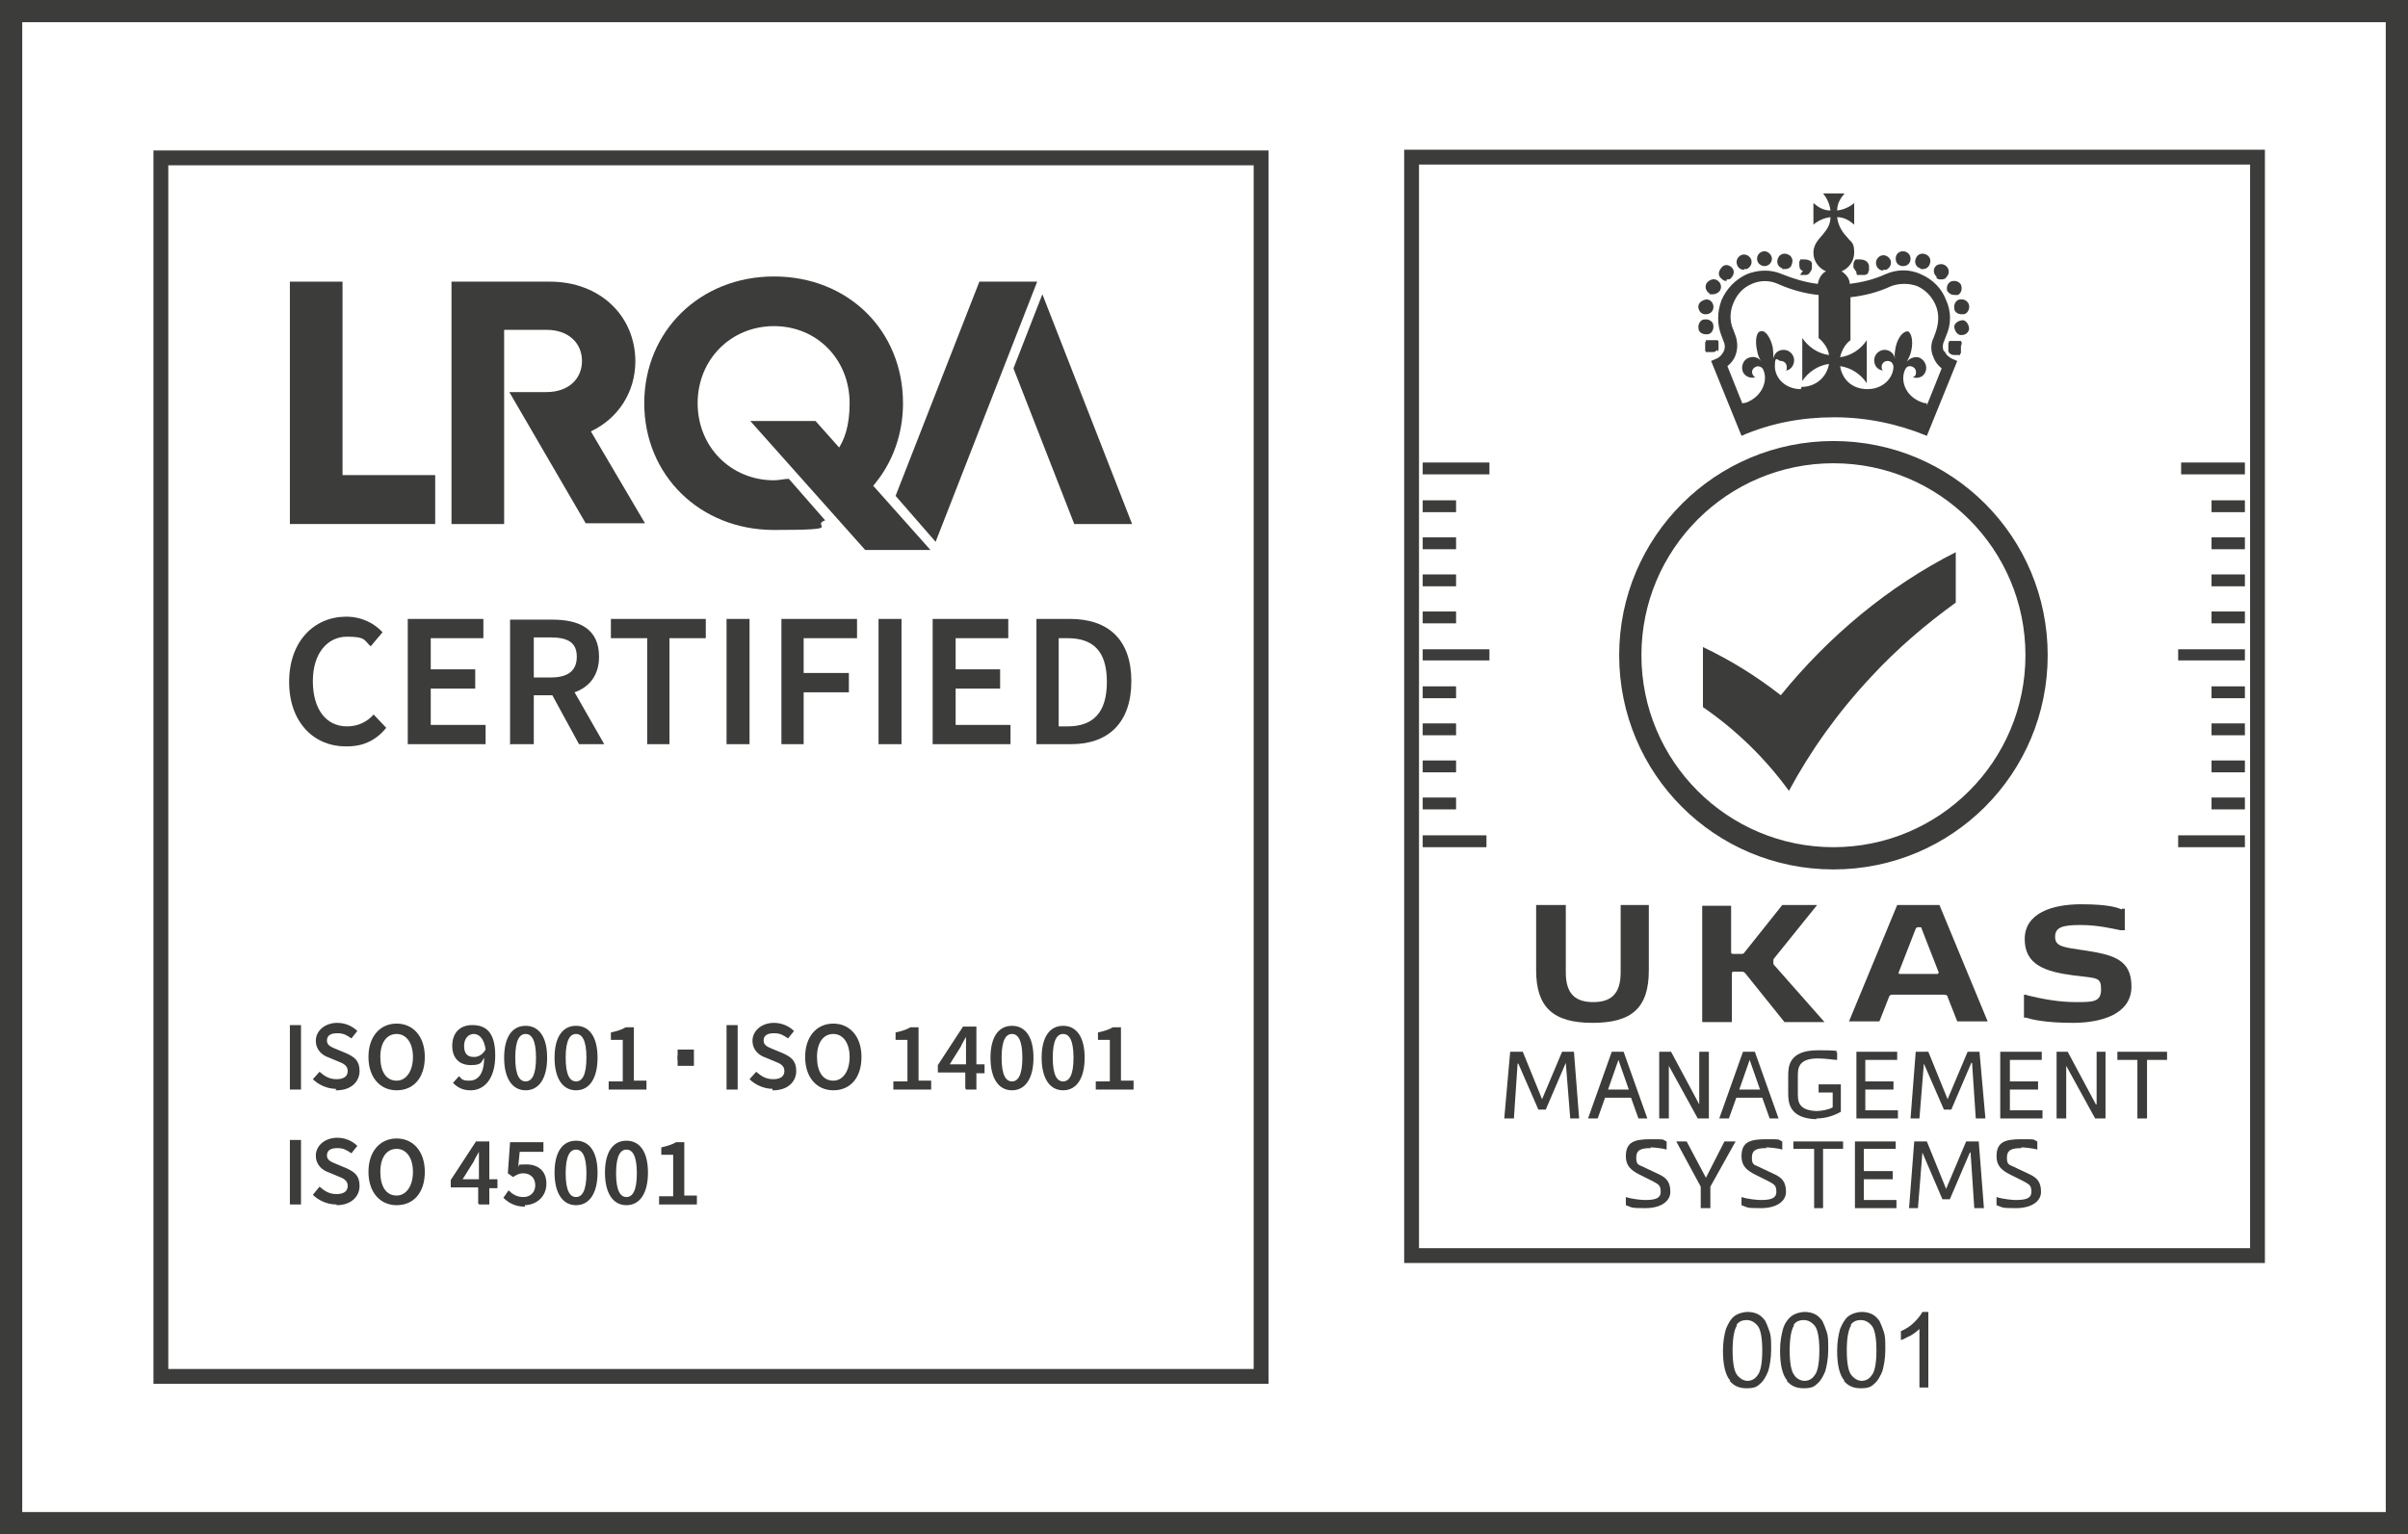 <svg xmlns="http://www.w3.org/2000/svg" id="Layer_1" data-name="Layer 1" viewBox="0 0 324.8 207"><defs><style>      .cls-1 {        fill: #3c3c3b;        stroke-width: 0px;      }    </style></defs><path class="cls-1" d="M324.8,207H0V0h324.8v207ZM3,204h318.8V3H3v201Z"></path><path class="cls-1" d="M171.1,186.7H20.7V20.3h150.4v166.4h0ZM22.7,184.7h146.4V22.3H22.7v162.4Z"></path><polygon class="cls-1" points="46.2 64.1 46.2 38 39.1 38 39.1 70.7 58.7 70.7 58.7 64.1 46.2 64.1 46.2 64.1"></polygon><path class="cls-1" d="M112.8,69.5c5.4-2.8,9-8.4,9-15.1,0-9.8-7.4-17.1-17.4-17.1s-17.5,7.4-17.5,17.1,7.5,17.1,17.5,17.1,4.8-.5,6.9-1.3l-4.9-5.6c-.6,0-1.3.2-2,.2-5.8,0-10.3-4.5-10.3-10.4s4.5-10.4,10.3-10.4,10.2,4.5,10.2,10.4-2.6,8.2-6.3,9.7l4.6,5.4h0Z"></path><polygon class="cls-1" points="136.7 49.7 144.9 70.7 152.7 70.7 140.6 39.7 136.7 49.7 136.7 49.7"></polygon><polygon class="cls-1" points="132.1 38 120.8 66.9 126.2 73.1 139.9 38 132.1 38 132.1 38"></polygon><path class="cls-1" d="M68.7,53h0ZM85.7,48.8c0-6.3-4.9-10.8-11.5-10.8h-13.3v32.7h7.1v-26.2h5.7c3,0,4.8,1.8,4.8,4.2s-1.8,4.2-4.8,4.2h-5l10.3,17.7h8l-7.3-12.4c3.6-1.7,6-5.2,6-9.5"></path><polygon class="cls-1" points="110 56.8 101.2 56.8 116.7 74.2 125.5 74.2 125.5 74.2 110 56.8 110 56.8"></polygon><polygon class="cls-1" points="208.5 149.7 207.5 149.7 204.8 143.5 204.7 143.5 204.2 150.9 202.9 150.9 203.7 141.9 205.4 141.9 208 148.3 210.7 141.9 212.3 141.9 213 150.9 211.8 150.9 211.2 143.4 211.2 143.4 208.5 149.7 208.5 149.7"></polygon><path class="cls-1" d="M221,150.9l-1-2.8h-3.5l-1,2.8h-1.3l3.2-9h1.6l3.2,9h-1.3.1ZM216.9,147h2.8l-1.4-4h0l-1.4,4h0Z"></path><polygon class="cls-1" points="229.2 149 229.2 149 229.2 141.9 230.5 141.9 230.5 150.9 229 150.9 225.1 143.8 225.1 143.8 225.1 150.9 223.8 150.9 223.8 141.9 225.4 141.9 229.2 149 229.2 149"></polygon><path class="cls-1" d="M238.7,150.9l-1-2.8h-3.5l-1,2.8h-1.3l3.2-9h1.6l3.2,9h-1.3.1ZM234.6,147h2.8l-1.4-4h0l-1.4,4h0Z"></path><path class="cls-1" d="M245,151c-3.7-.1-3.8-2.3-3.8-3.5v-2.3c0-1.2,0-3.5,4-3.5s2,.2,2.6.3v1c-.5,0-1.5-.2-2.6-.2-2.7,0-2.7,1.4-2.7,2.4v2.3c0,1,0,2.3,2.5,2.4.7,0,1.7-.2,2.2-.5v-2h-1.9v-1.1h3v3.7c-.9.5-2,.9-3.3.9h0Z"></path><polygon class="cls-1" points="250.4 150.9 250.4 141.9 255.9 141.9 255.9 143 251.6 143 251.6 145.9 255.4 145.9 255.4 147 251.6 147 251.6 149.8 256 149.8 256 150.9 250.4 150.9 250.4 150.9"></polygon><polygon class="cls-1" points="263.2 149.7 262.2 149.7 259.5 143.5 259.5 143.5 258.9 150.9 257.7 150.9 258.4 141.9 260.1 141.9 262.7 148.3 265.4 141.9 267 141.9 267.8 150.9 266.5 150.9 266 143.4 265.9 143.4 263.2 149.7 263.2 149.7"></polygon><polygon class="cls-1" points="269.8 150.9 269.8 141.9 275.4 141.9 275.4 143 271.1 143 271.1 145.9 274.9 145.9 274.9 147 271.1 147 271.1 149.8 275.5 149.8 275.5 150.9 269.8 150.9 269.8 150.9"></polygon><polygon class="cls-1" points="282.7 149 282.8 149 282.8 141.9 284 141.9 284 150.9 282.6 150.9 278.7 143.8 278.7 143.8 278.7 150.9 277.4 150.9 277.4 141.9 278.9 141.9 282.7 149 282.7 149"></polygon><polygon class="cls-1" points="288.3 143 285.6 143 285.6 141.9 292.3 141.9 292.3 143 289.6 143 289.6 150.9 288.3 150.9 288.3 143 288.3 143"></polygon><path class="cls-1" d="M222.7,154.9c-1.3,0-2,.2-2,1.3s.4.9,1.3,1.4l1.7.8c1.1.5,1.6,1.1,1.6,2.4s-1.3,2.2-3.4,2.2-1.7-.1-2.6-.4v-1.1c.9.3,2.2.4,2.6.4,1.3,0,2.1-.2,2.1-1.1s-.3-1-1-1.4l-1.8-.9c-1.2-.6-1.9-1.2-1.9-2.5,0-1.9,1.1-2.3,3.3-2.3s1.5,0,2.2.3v1.1c-.6-.2-1.8-.3-2.2-.3h0Z"></path><polygon class="cls-1" points="230.1 158.9 230.1 158.9 232.6 154 234.1 154 230.7 160.1 230.7 163 229.4 163 229.4 160.1 226.1 154 227.5 154 230.1 158.9 230.1 158.9"></polygon><path class="cls-1" d="M238.3,154.9c-1.3,0-2,.2-2,1.3s.4.9,1.3,1.4l1.7.8c1.1.5,1.6,1.1,1.6,2.4s-1.3,2.2-3.4,2.2-1.7-.1-2.6-.4v-1.1c.9.3,2.2.4,2.6.4,1.3,0,2.1-.2,2.1-1.1s-.3-1-1-1.4l-1.8-.9c-1.2-.6-1.9-1.2-1.9-2.5,0-1.9,1.1-2.3,3.3-2.3s1.5,0,2.2.3v1.1c-.6-.2-1.8-.3-2.2-.3h0Z"></path><polygon class="cls-1" points="244.7 155 241.9 155 241.9 154 248.6 154 248.6 155 245.9 155 245.9 163 244.7 163 244.7 155 244.7 155"></polygon><polygon class="cls-1" points="250.2 163 250.2 154 255.7 154 255.7 155 251.4 155 251.4 158 255.3 158 255.3 159.1 251.4 159.1 251.4 161.9 255.8 161.9 255.8 163 250.2 163 250.2 163"></polygon><polygon class="cls-1" points="263 161.8 262 161.8 259.3 155.5 259.3 155.5 258.7 163 257.5 163 258.2 154 259.9 154 262.5 160.4 265.2 154 266.9 154 267.6 163 266.3 163 265.8 155.5 265.7 155.5 263 161.8 263 161.8"></polygon><path class="cls-1" d="M272.7,154.9c-1.3,0-2,.2-2,1.3s.4.9,1.3,1.4l1.7.8c1.1.5,1.6,1.1,1.6,2.4s-1.3,2.2-3.4,2.2-1.7-.1-2.6-.4v-1.1c.9.3,2.2.4,2.6.4,1.3,0,2.1-.2,2.1-1.1s-.3-1-1-1.4l-1.8-.9c-1.2-.6-1.9-1.2-1.9-2.5,0-1.9,1.1-2.3,3.3-2.3s1.5,0,2.2.3v1.1c-.6-.2-1.8-.3-2.2-.3h0Z"></path><path class="cls-1" d="M240.2,93.8c-3.2-2.5-6.7-4.7-10.5-6.5v8.1c4.5,3.1,8.4,6.9,11.6,11.3h0c2.9-5.4,6.6-10.6,11.1-15.4,3.5-3.8,7.4-7.1,11.4-10v-6.8c-9.1,4.6-17.2,11.4-23.6,19.3h0Z"></path><path class="cls-1" d="M231.7,47.5v-.2c.1,0,.1,0,.1-.2v-1s0,0-.1-.2h-.2c0,0-.1,0-.2,0h-1s-.1,0-.2,0v.2c-.1,0-.1,0-.1.2v1s0,0,.1.2h.2c0,0,.1,0,.2,0h.4c.3,0,.5,0,.7-.3"></path><path class="cls-1" d="M230.6,39.7c.2,0,.3,0,.5,0,.3,0,.7-.2.9-.5.3-.5.1-1.1-.4-1.4-.5-.3-1.1,0-1.4.4-.3.5-.1,1.1.4,1.4"></path><path class="cls-1" d="M232.9,37.7c.2,0,.5,0,.6-.2.4-.4.5-1,.1-1.4s-1-.5-1.4,0-.5,1-.1,1.4.5.4.8.4"></path><path class="cls-1" d="M235.3,36.3h.3c.5-.2.8-.8.6-1.3s-.8-.8-1.3-.6-.8.8-.6,1.3c.1.4.5.7.9.7"></path><path class="cls-1" d="M238,35.9c.6,0,1-.5,1-1s-.5-1-1-1-1,.4-1,1,.5,1,1,1"></path><path class="cls-1" d="M240.4,36.3h.4c.4,0,.8-.2.9-.7.2-.5,0-1.1-.6-1.3-.5-.2-1.1,0-1.3.6-.2.5,0,1.1.6,1.3"></path><path class="cls-1" d="M229.9,42.4h.2c.5,0,.9-.3,1-.8s-.2-1.1-.8-1.2c-.5,0-1.1.3-1.2.8-.1.5.2,1.1.8,1.2"></path><path class="cls-1" d="M230.3,45.1c.5,0,.9-.6.8-1.2h0c0-.5-.6-.9-1.2-.8-.5,0-.9.6-.8,1.2,0,.5.5.8,1,.8s.1,0,.2,0"></path><path class="cls-1" d="M242.8,37.1h.6c.3,0,.5,0,.7-.3s.3-.4.3-.7,0,0,0-.2v-.4s0,0-.1-.2c-.2-.2-.6-.3-.9-.3h-.4s-.1,0-.2,0v.2c-.1,0-.1,0-.1.2v.4c0,.3.1.5.3.7h.2"></path><path class="cls-1" d="M264.6,46.4v-.2s0,0-.1-.2h-.2c0,0-.1,0-.2,0h-1s-.1,0-.2,0v.2c-.1,0-.1,0-.1.2v1s0,0,.1.2c.2.2.4.3.7.3s.1,0,.2,0h.4s.1,0,.2,0v-.2c.1,0,.1,0,.1-.2v-.8"></path><path class="cls-1" d="M259.1,36.3h.3c.4,0,.8-.3.9-.7.2-.5,0-1.1-.6-1.3-.5-.2-1.1,0-1.3.6-.2.5,0,1.1.6,1.3"></path><path class="cls-1" d="M261.2,37.5c.2.2.4.2.6.2s.6,0,.8-.4c.4-.4.3-1.1-.1-1.4-.4-.4-1.1-.3-1.4,0-.4.4-.3,1.1.1,1.4"></path><path class="cls-1" d="M262.7,39.3c.2.3.5.5.9.5s.3,0,.5,0c.5-.3.6-.9.4-1.4-.3-.5-.9-.6-1.4-.4-.5.3-.6.9-.4,1.4"></path><path class="cls-1" d="M256.7,35.9c.6,0,1-.4,1-1s-.5-1-1-1h0c-.6,0-1,.4-1,1s.4,1,1,1"></path><path class="cls-1" d="M264.4,40.4c-.5,0-.9.6-.8,1.2,0,.5.5.8,1,.8s.1,0,.2,0c.5,0,.9-.6.8-1.2-.1-.5-.6-.9-1.2-.8"></path><path class="cls-1" d="M264.8,43.2c-.5,0-1.1.3-1.2.8,0,.5.3,1.1.8,1.2h.2c.5,0,.9-.3,1-.8,0-.5-.3-1.1-.8-1.2"></path><path class="cls-1" d="M254,36.4h.4c.5-.2.8-.8.6-1.3s-.8-.8-1.3-.6-.8.8-.6,1.3c.1.4.5.7.9.7"></path><path class="cls-1" d="M250.4,36.7v.2s0,0,.1.2h.2c0,0,.1,0,.2,0h.4c.3,0,.5,0,.7-.3v-.2c.1,0,.1,0,.1-.2v-.4c0-.3-.1-.5-.3-.7s-.6-.3-.9-.3h-.4s-.1,0-.2,0c-.2.2-.3.4-.3.7s0,0,0,.2v.2"></path><path class="cls-1" d="M262.2,47.4c-.2-.4-.2-.9,0-1.3l.3-.8c.7-1.5.7-3.3,0-4.8-.6-1.6-1.8-2.8-3.4-3.5-1.5-.7-3.2-.7-4.8,0h0c-1.5.7-3.2,1.1-4.8,1.3,0-.7-.5-1.3-1.1-1.7,1-.4,1.7-1.4,1.7-2.5s-.2-1.3-.7-1.8h0l-.6-.7c-.5-.6-.9-1.4-1-2.3.9,0,1.6.4,2.3,1v-2.9c-.6.5-1.4.9-2.3,1,0-.9.4-1.6,1-2.3h-2.9c.5.6.9,1.4,1,2.3-.9,0-1.6-.4-2.3-1v2.9c.6-.5,1.4-.9,2.3-1,0,.9-.4,1.6-1,2.3l-.6.7h0c-.4.5-.7,1.1-.7,1.8,0,1.1.7,2.1,1.7,2.5-.6.3-1,1-1.1,1.7-1.7-.2-3.3-.7-4.8-1.3h0c-1.6-.7-3.3-.6-4.8,0-1.5.7-2.7,1.9-3.4,3.5-.6,1.6-.6,3.3,0,4.8l.3.8c.2.4.2.9,0,1.3-.2.4-.5.8-1,1l-.7.3,2.8,6.9,1.3,3.2c3.9-1.7,8.1-2.5,12.5-2.5s8.6.9,12.5,2.5l1.3-3.2,2.8-6.9-.7-.3c-.4-.2-.8-.5-1-1M247.3,28.9h0ZM242.9,52.5c-2.1,0-3.5-1.5-3.5-3.1s.4-.7.8-.7.8.3.8.8,0,.4-.2.5c.7,0,1.2-.7,1.2-1.4s-.6-1.4-1.4-1.4-1.3.5-1.4,1.2h0c0-.4,0-1-.1-1.6-.3-1.3-1-2.3-1.6-2.1h0c-.6,0-.8,1.3-.5,2.6.1.6.3,1.1.6,1.5h0c-.4-.6-1.1-.8-1.8-.5s-1,1.2-.7,1.9c.3.6,1,.9,1.7.7-.2,0-.3-.2-.4-.4-.2-.4,0-.8.4-1s.8,0,1,.3c.7,1.4,0,3.4-1.8,4.3-.3.2-.7.3-1,.3l-2-5c.5-.4.9-.9,1.1-1.5.3-.8.3-1.7,0-2.6l-.3-.8c-.5-1.1-.5-2.4,0-3.6.5-1.2,1.3-2.1,2.5-2.6,1.1-.5,2.4-.5,3.5,0,1.8.8,3.6,1.3,5.5,1.5v5.8c.7.6,1.3,1.4,1.4,2.3-1.5-.2-2.8-1.1-3.6-2.3v5.8c.8-1.2,2.1-2.1,3.6-2.3-.3,1.8-1.8,3.1-3.7,3.1M259.8,54.4c-.4,0-.7-.2-1-.3-1.9-.9-2.5-2.9-1.8-4.3.2-.4.6-.5,1-.3s.5.6.4,1c0,.2-.2.3-.4.4.7.2,1.4,0,1.7-.7.3-.7,0-1.5-.7-1.9-.6-.3-1.4,0-1.8.5h0c.2-.4.5-.9.6-1.5.3-1.3,0-2.5-.5-2.6h0c-.6,0-1.3.8-1.6,2.1-.1.6-.2,1.1-.1,1.6h0c-.1-.7-.7-1.2-1.4-1.2s-1.4.6-1.4,1.4.5,1.3,1.2,1.4c-.1,0-.2-.3-.2-.5,0-.4.3-.8.8-.8s.7.3.8.7c0,1.6-1.4,3.1-3.5,3.1s-3.4-1.3-3.7-3.1c1.5.2,2.8,1.1,3.6,2.3v-5.8c-.8,1.2-2.1,2.1-3.6,2.3.2-.9.7-1.8,1.4-2.3v-5.8c1.9-.2,3.8-.7,5.5-1.5,1.1-.4,2.4-.4,3.5,0,1.1.5,2,1.4,2.5,2.6.5,1.2.4,2.4,0,3.6l-.3.8c-.4.8-.4,1.8,0,2.6.2.6.6,1.1,1.1,1.5l-2,5h0v-.3Z"></path><path class="cls-1" d="M247.3,62.5c14.3,0,25.9,11.6,25.9,25.9s-11.6,25.9-25.9,25.9-25.9-11.6-25.9-25.9,11.6-25.9,25.9-25.9M247.3,59.5c-15.9,0-28.9,12.9-28.9,28.9s12.9,28.9,28.9,28.9,28.9-12.9,28.9-28.9-12.9-28.9-28.9-28.9h0Z"></path><path class="cls-1" d="M214.9,135.2c2.3,0,3.7-1,3.7-4v-9.1h3.8v8.8c0,5.1-2.3,7.1-7.6,7.1s-7.6-2.1-7.6-7.1v-8.8h4v9.1c0,3,1.4,4,3.7,4h0Z"></path><path class="cls-1" d="M233.5,122.1v6.3c0,.2,0,.3.3.3h1c.2,0,.4,0,.5-.2l5.1-6.4h4.7l-5.8,7.2c-.1.1-.1.2-.1.3v.3c0,.1,0,.2.1.3l6.8,7.7h-5.4l-5.3-6.6c-.1-.1-.2-.2-.4-.2h-1.1c-.2,0-.3,0-.3.3v6.5h-4v-15.7h4-.1Z"></path><path class="cls-1" d="M264,137.8l-1.3-3.3c0-.2-.2-.3-.5-.3h-6.9c-.2,0-.4,0-.5.3l-1.3,3.3h-4.1l6.5-15.7h5.7l6.5,15.7h-4.3.2ZM261.3,131.4c.1,0,.2-.1.2-.2l-2.3-5.9c0-.2-.1-.2-.3-.2h-.2q-.2,0-.3.2l-2.3,5.9c0,.1,0,.2.1.2h5.1,0Z"></path><path class="cls-1" d="M286.2,122.6c.3,0,.4,0,.4,0v2.9s-.5,0-.6,0c-1-.2-3-.7-5.4-.7s-3.4.3-3.4,1.6,1.1,1.4,3.8,1.8c4,.6,6.5,1.2,6.5,4.9s-4,4.9-7.9,4.9-5.7-.5-6.3-.7h-.3v-3.1s.4,0,.5.1c2.1.5,4.2.9,6.5.9s3.4,0,3.4-1.7-.5-1.5-3.7-1.9c-3.8-.5-6.6-1.4-6.6-4.9s3.7-4.7,7.6-4.7,5,.5,5.5.7h0Z"></path><polygon class="cls-1" points="200.9 64 191.9 64 191.9 62.4 200.9 62.4 200.9 64 200.9 64"></polygon><polygon class="cls-1" points="200.9 89.1 191.9 89.1 191.9 87.6 200.9 87.6 200.9 89.1 200.9 89.1"></polygon><polygon class="cls-1" points="196.4 69.1 191.9 69.1 191.9 67.5 196.4 67.5 196.4 69.1 196.4 69.1"></polygon><polygon class="cls-1" points="196.4 74.1 191.9 74.1 191.9 72.5 196.4 72.5 196.4 74.1 196.4 74.1"></polygon><polygon class="cls-1" points="196.4 79.1 191.9 79.1 191.9 77.5 196.4 77.5 196.4 79.1 196.4 79.1"></polygon><polygon class="cls-1" points="196.4 84.1 191.9 84.1 191.9 82.5 196.4 82.5 196.4 84.1 196.4 84.1"></polygon><polygon class="cls-1" points="200.5 114.3 191.9 114.3 191.9 112.7 200.5 112.7 200.5 114.3 200.5 114.3"></polygon><polygon class="cls-1" points="196.4 94.2 191.9 94.2 191.9 92.6 196.4 92.6 196.4 94.2 196.4 94.2"></polygon><polygon class="cls-1" points="196.4 99.2 191.9 99.2 191.9 97.6 196.4 97.6 196.4 99.2 196.4 99.2"></polygon><polygon class="cls-1" points="196.4 104.2 191.9 104.2 191.9 102.6 196.4 102.6 196.4 104.2 196.4 104.2"></polygon><polygon class="cls-1" points="196.4 109.2 191.9 109.2 191.9 107.6 196.4 107.6 196.4 109.2 196.4 109.2"></polygon><polygon class="cls-1" points="302.8 114.3 293.8 114.3 293.8 112.7 302.8 112.7 302.8 114.3 302.8 114.3"></polygon><polygon class="cls-1" points="302.8 89.1 293.8 89.1 293.8 87.6 302.8 87.6 302.8 89.1 302.8 89.1"></polygon><polygon class="cls-1" points="302.8 109.2 298.3 109.2 298.3 107.6 302.8 107.6 302.8 109.2 302.8 109.2"></polygon><polygon class="cls-1" points="302.8 104.2 298.3 104.2 298.3 102.6 302.8 102.6 302.8 104.2 302.8 104.2"></polygon><polygon class="cls-1" points="302.8 99.2 298.3 99.2 298.3 97.6 302.8 97.6 302.8 99.2 302.8 99.2"></polygon><polygon class="cls-1" points="302.8 94.2 298.3 94.2 298.3 92.6 302.8 92.6 302.8 94.2 302.8 94.2"></polygon><polygon class="cls-1" points="302.8 64 294.2 64 294.2 62.4 302.8 62.4 302.8 64 302.8 64"></polygon><polygon class="cls-1" points="302.8 84.1 298.3 84.1 298.3 82.5 302.8 82.5 302.8 84.1 302.8 84.1"></polygon><polygon class="cls-1" points="302.8 79.1 298.3 79.1 298.3 77.5 302.8 77.5 302.8 79.1 302.8 79.1"></polygon><polygon class="cls-1" points="302.8 74.1 298.3 74.1 298.3 72.5 302.8 72.5 302.8 74.1 302.8 74.1"></polygon><polygon class="cls-1" points="302.8 69.1 298.3 69.1 298.3 67.5 302.8 67.5 302.8 69.1 302.8 69.1"></polygon><path class="cls-1" d="M305.5,170.4h-116.1V20.2h116.1v150.2ZM191.4,168.4h112.1V22.2h-112.1v146.2Z"></path><path class="cls-1" d="M233.3,186.3c.6.7,1.3,1,2.3,1s1.4-.2,1.8-.6c.5-.4.8-1,1.1-1.7.2-.7.4-1.7.4-2.9s0-1.8-.2-2.4c-.2-.6-.4-1.1-.6-1.5-.3-.4-.6-.7-1-.9s-.9-.3-1.4-.3-1.3.2-1.8.6c-.5.4-.8,1-1.1,1.7-.2.7-.4,1.7-.4,2.9,0,1.9.3,3.3,1,4.1h-.1ZM234.2,178.8c.3-.5.8-.7,1.4-.7s1.1.3,1.5.8.6,1.7.6,3.3-.2,2.8-.6,3.3c-.4.6-.9.8-1.4.8s-1-.3-1.4-.8-.6-1.7-.6-3.3.2-2.8.6-3.4h-.1ZM241,186.3c.6.7,1.3,1,2.3,1s1.4-.2,1.8-.6c.5-.4.8-1,1.1-1.7.2-.7.4-1.7.4-2.9s0-1.8-.2-2.4c-.2-.6-.4-1.1-.6-1.5-.3-.4-.6-.7-1-.9s-.9-.3-1.4-.3-1.3.2-1.8.6c-.5.4-.9,1-1.1,1.7-.2.7-.4,1.7-.4,2.9,0,1.9.3,3.3,1,4.1h-.1ZM241.9,178.8c.3-.5.8-.7,1.4-.7s1.1.3,1.5.8.6,1.7.6,3.3-.2,2.8-.6,3.3c-.4.6-.9.8-1.4.8s-1.1-.3-1.4-.8c-.4-.5-.6-1.7-.6-3.3s.2-2.8.6-3.4h-.1ZM248.7,186.3c.6.7,1.3,1,2.3,1s1.4-.2,1.8-.6c.5-.4.8-1,1.1-1.7.2-.7.4-1.7.4-2.9s0-1.8-.2-2.4c-.2-.6-.4-1.1-.6-1.5-.3-.4-.6-.7-1-.9s-.9-.3-1.4-.3-1.3.2-1.8.6c-.5.4-.8,1-1.1,1.7-.2.7-.4,1.7-.4,2.9,0,1.9.3,3.3,1,4.1h-.1ZM249.6,178.8c.3-.5.8-.7,1.4-.7s1.1.3,1.5.8.6,1.7.6,3.3-.2,2.8-.6,3.3c-.4.6-.9.8-1.4.8s-1-.3-1.4-.8-.6-1.7-.6-3.3.2-2.8.6-3.4h-.1ZM260.1,177h-.8c-.2.4-.6.9-1.1,1.4s-1.1.9-1.8,1.2v1.2c.4-.1.8-.4,1.3-.6.5-.3.9-.6,1.2-.9v7.9h1.2v-10.1h0Z"></path><path class="cls-1" d="M46.8,100.7c2.2,0,3.9-.8,5.3-2.5l-1.7-1.8c-.9,1-2.1,1.6-3.6,1.6-2.8,0-4.6-2.3-4.6-6.1s2-6,4.6-6,2.3.5,3.2,1.3l1.6-1.9c-1.1-1.2-2.8-2.1-4.9-2.1-4.3,0-7.7,3.3-7.7,8.8s3.4,8.7,7.6,8.7h.2ZM55,100.4h10.5v-2.6h-7.4v-4.9h6v-2.6h-6v-4.2h7.1v-2.6h-10.2v16.9h0ZM68.9,100.4h3.1v-6.6h2.5l3.6,6.6h3.4l-4-7c2-.7,3.3-2.3,3.3-4.8,0-3.8-2.7-5-6.3-5h-5.7v16.9h0ZM72,91.4v-5.4h2.3c2.3,0,3.5.7,3.5,2.6s-1.2,2.8-3.5,2.8h-2.3ZM87.2,100.4h3.1v-14.3h4.9v-2.6h-12.8v2.6h4.9v14.3h0ZM98,100.4h3.1v-16.9h-3.1v16.9h0ZM105.3,100.4h3.1v-7h6.1v-2.6h-6.1v-4.7h7.2v-2.6h-10.2v16.9h0ZM118.5,100.4h3.1v-16.9h-3.1v16.9h0ZM125.8,100.4h10.5v-2.6h-7.4v-4.9h6v-2.6h-6v-4.2h7.1v-2.6h-10.2v16.9h0ZM139.8,100.4h4.7c5,0,8.1-2.9,8.1-8.5s-3.1-8.4-8.3-8.4h-4.5v16.9h0ZM142.8,98v-11.9h1.2c3.4,0,5.3,1.7,5.3,5.9s-1.9,6-5.3,6h-1.2Z"></path><path class="cls-1" d="M39.1,162.5h1.5v-8.7h-1.5v8.7h0ZM45.4,162.6c2,0,3.1-1.2,3.1-2.6s-.7-1.9-1.8-2.4l-1.2-.5c-.7-.3-1.4-.5-1.4-1.2s.5-1,1.4-1,1.3.3,1.9.7l.8-1c-.7-.7-1.7-1.1-2.7-1.1-1.7,0-2.9,1.1-2.9,2.4s.9,2,1.8,2.3l1.2.5c.8.3,1.3.6,1.3,1.3s-.5,1.1-1.5,1.1-1.6-.4-2.3-1l-.9,1.1c.8.8,2,1.3,3.1,1.3h.1ZM53.5,162.6c2.3,0,3.8-1.7,3.8-4.5s-1.6-4.5-3.8-4.5-3.8,1.7-3.8,4.5,1.6,4.5,3.8,4.5h0ZM53.5,161.3c-1.4,0-2.2-1.2-2.2-3.2s.9-3.1,2.2-3.1,2.2,1.2,2.2,3.1-.9,3.2-2.2,3.2h0ZM64.6,162.5h1.4v-2.2h1.1v-1.2h-1.1v-5.1h-1.8l-3.4,5.2v1h3.7v2.2h.1ZM62.4,159.1l1.5-2.4c.2-.5.5-.9.7-1.3h0v3.7s-2.2,0-2.2,0ZM70.7,162.6c1.6,0,3-1.1,3-2.9s-1.2-2.6-2.7-2.6-.8.1-1.1.3l.2-2h3.2v-1.3h-4.5l-.3,4.2.7.5c.5-.3.8-.5,1.4-.5.9,0,1.6.6,1.6,1.6s-.7,1.6-1.6,1.6-1.5-.4-2-.9l-.7,1c.6.6,1.5,1.2,2.9,1.2h0v-.2ZM77.7,162.6c1.8,0,2.9-1.6,2.9-4.4s-1.1-4.3-2.9-4.3-2.9,1.5-2.9,4.3,1.1,4.4,2.9,4.4h0ZM77.7,161.5c-.8,0-1.4-.8-1.4-3.2s.6-3.2,1.4-3.2,1.4.8,1.4,3.2-.6,3.2-1.4,3.2h0ZM84.5,162.6c1.8,0,2.9-1.6,2.9-4.4s-1.1-4.3-2.9-4.3-2.9,1.5-2.9,4.3,1.1,4.4,2.9,4.4h0ZM84.5,161.5c-.8,0-1.4-.8-1.4-3.2s.6-3.2,1.4-3.2,1.4.8,1.4,3.2-.6,3.2-1.4,3.2h0ZM88.9,162.5h5.1v-1.2h-1.7v-7.2h-1.1c-.5.3-1.1.5-2,.7v1h1.6v5.6h-1.9v1.2h0Z"></path><path class="cls-1" d="M39.1,147h1.5v-8.7h-1.5v8.7h0ZM45.4,147.1c2,0,3.1-1.2,3.1-2.6s-.7-1.9-1.8-2.4l-1.2-.5c-.7-.3-1.4-.5-1.4-1.2s.5-1,1.4-1,1.3.3,1.9.7l.8-1c-.7-.7-1.7-1.1-2.7-1.1-1.7,0-2.9,1.1-2.9,2.4s.9,2,1.8,2.3l1.2.5c.8.3,1.3.6,1.3,1.3s-.5,1.1-1.5,1.1-1.6-.4-2.3-1l-.9,1c.8.8,2,1.3,3.1,1.3h0v.2ZM53.5,147.1c2.3,0,3.8-1.7,3.8-4.5s-1.6-4.5-3.8-4.5-3.8,1.7-3.8,4.5,1.6,4.5,3.8,4.5h0ZM53.5,145.8c-1.4,0-2.2-1.2-2.2-3.2s.9-3.1,2.2-3.1,2.2,1.2,2.2,3.1-.9,3.2-2.2,3.2h0ZM63.9,142.6c-.9,0-1.3-.5-1.3-1.5s.6-1.6,1.3-1.6,1.4.6,1.6,2.1c-.4.7-1,1-1.5,1h0ZM63.5,147.1c1.7,0,3.3-1.4,3.3-4.7s-1.4-4.1-3.1-4.1-2.7,1.1-2.7,2.8,1,2.6,2.5,2.6,1.4-.4,1.8-1c0,2.3-.9,3.1-2,3.1s-1-.3-1.4-.6l-.8.9c.5.5,1.2,1,2.3,1h0ZM70.9,147.1c1.8,0,2.9-1.6,2.9-4.4s-1.1-4.3-2.9-4.3-2.9,1.5-2.9,4.3,1.1,4.4,2.9,4.4h0ZM70.9,145.9c-.8,0-1.4-.8-1.4-3.2s.6-3.2,1.4-3.2,1.4.8,1.4,3.2-.6,3.2-1.4,3.2h0ZM77.7,147.1c1.8,0,2.9-1.6,2.9-4.4s-1.1-4.3-2.9-4.3-2.9,1.5-2.9,4.3,1.1,4.4,2.9,4.4h0ZM77.7,145.9c-.8,0-1.4-.8-1.4-3.2s.6-3.2,1.4-3.2,1.4.8,1.4,3.2-.6,3.2-1.4,3.2h0ZM82.1,147h5.1v-1.2h-1.7v-7.2h-1.1c-.5.3-1.1.5-2,.7v1h1.6v5.6h-1.9v1.2h0ZM92.4,143.7c.6,0,1-.4,1-1s-.4-1-1-1-1,.4-1,1,.4,1,1,1h0ZM98,147h1.5v-8.7h-1.5v8.7h0ZM104.3,147.1c2,0,3.1-1.2,3.1-2.6s-.7-1.9-1.8-2.4l-1.2-.5c-.7-.3-1.4-.5-1.4-1.2s.5-1,1.4-1,1.3.3,1.9.7l.8-1c-.7-.7-1.7-1.1-2.7-1.1-1.7,0-2.9,1.1-2.9,2.4s.9,2,1.8,2.3l1.2.5c.8.3,1.3.6,1.3,1.3s-.5,1.1-1.5,1.1-1.6-.4-2.3-1l-.9,1c.8.8,2,1.3,3.1,1.3h0v.2ZM112.4,147.1c2.3,0,3.8-1.7,3.8-4.5s-1.6-4.5-3.8-4.5-3.8,1.7-3.8,4.5,1.6,4.5,3.8,4.5h0ZM112.4,145.8c-1.4,0-2.2-1.2-2.2-3.2s.9-3.1,2.2-3.1,2.2,1.2,2.2,3.1-.9,3.2-2.2,3.2h0ZM120.5,147h5.1v-1.2h-1.7v-7.2h-1.1c-.5.3-1.1.5-2,.7v1h1.6v5.6h-1.9v1.2h0ZM130.3,147h1.4v-2.2h1.1v-1.2h-1.1v-5.1h-1.8l-3.4,5.2v1h3.7v2.2h.1ZM128.1,143.6l1.5-2.4c.2-.5.5-.9.7-1.3h0v3.7h-2.2ZM136.5,147.1c1.8,0,2.9-1.6,2.9-4.4s-1.1-4.3-2.9-4.3-2.9,1.5-2.9,4.3,1.1,4.4,2.9,4.4h0ZM136.5,145.9c-.8,0-1.4-.8-1.4-3.2s.6-3.2,1.4-3.2,1.4.8,1.4,3.2-.6,3.2-1.4,3.2h0ZM143.4,147.1c1.8,0,2.9-1.6,2.9-4.4s-1.1-4.3-2.9-4.3-2.9,1.5-2.9,4.3,1.1,4.4,2.9,4.4h0ZM143.4,145.9c-.8,0-1.4-.8-1.4-3.2s.6-3.2,1.4-3.2,1.4.8,1.4,3.2-.6,3.2-1.4,3.2h0ZM147.8,147h5.1v-1.2h-1.7v-7.2h-1.1c-.5.3-1.1.5-2,.7v1h1.6v5.6h-1.9v1.2h0Z"></path><polygon class="cls-1" points="91.4 141.6 91.4 143.8 93.6 143.8 93.6 141.6 91.4 141.6 91.4 141.6"></polygon></svg>